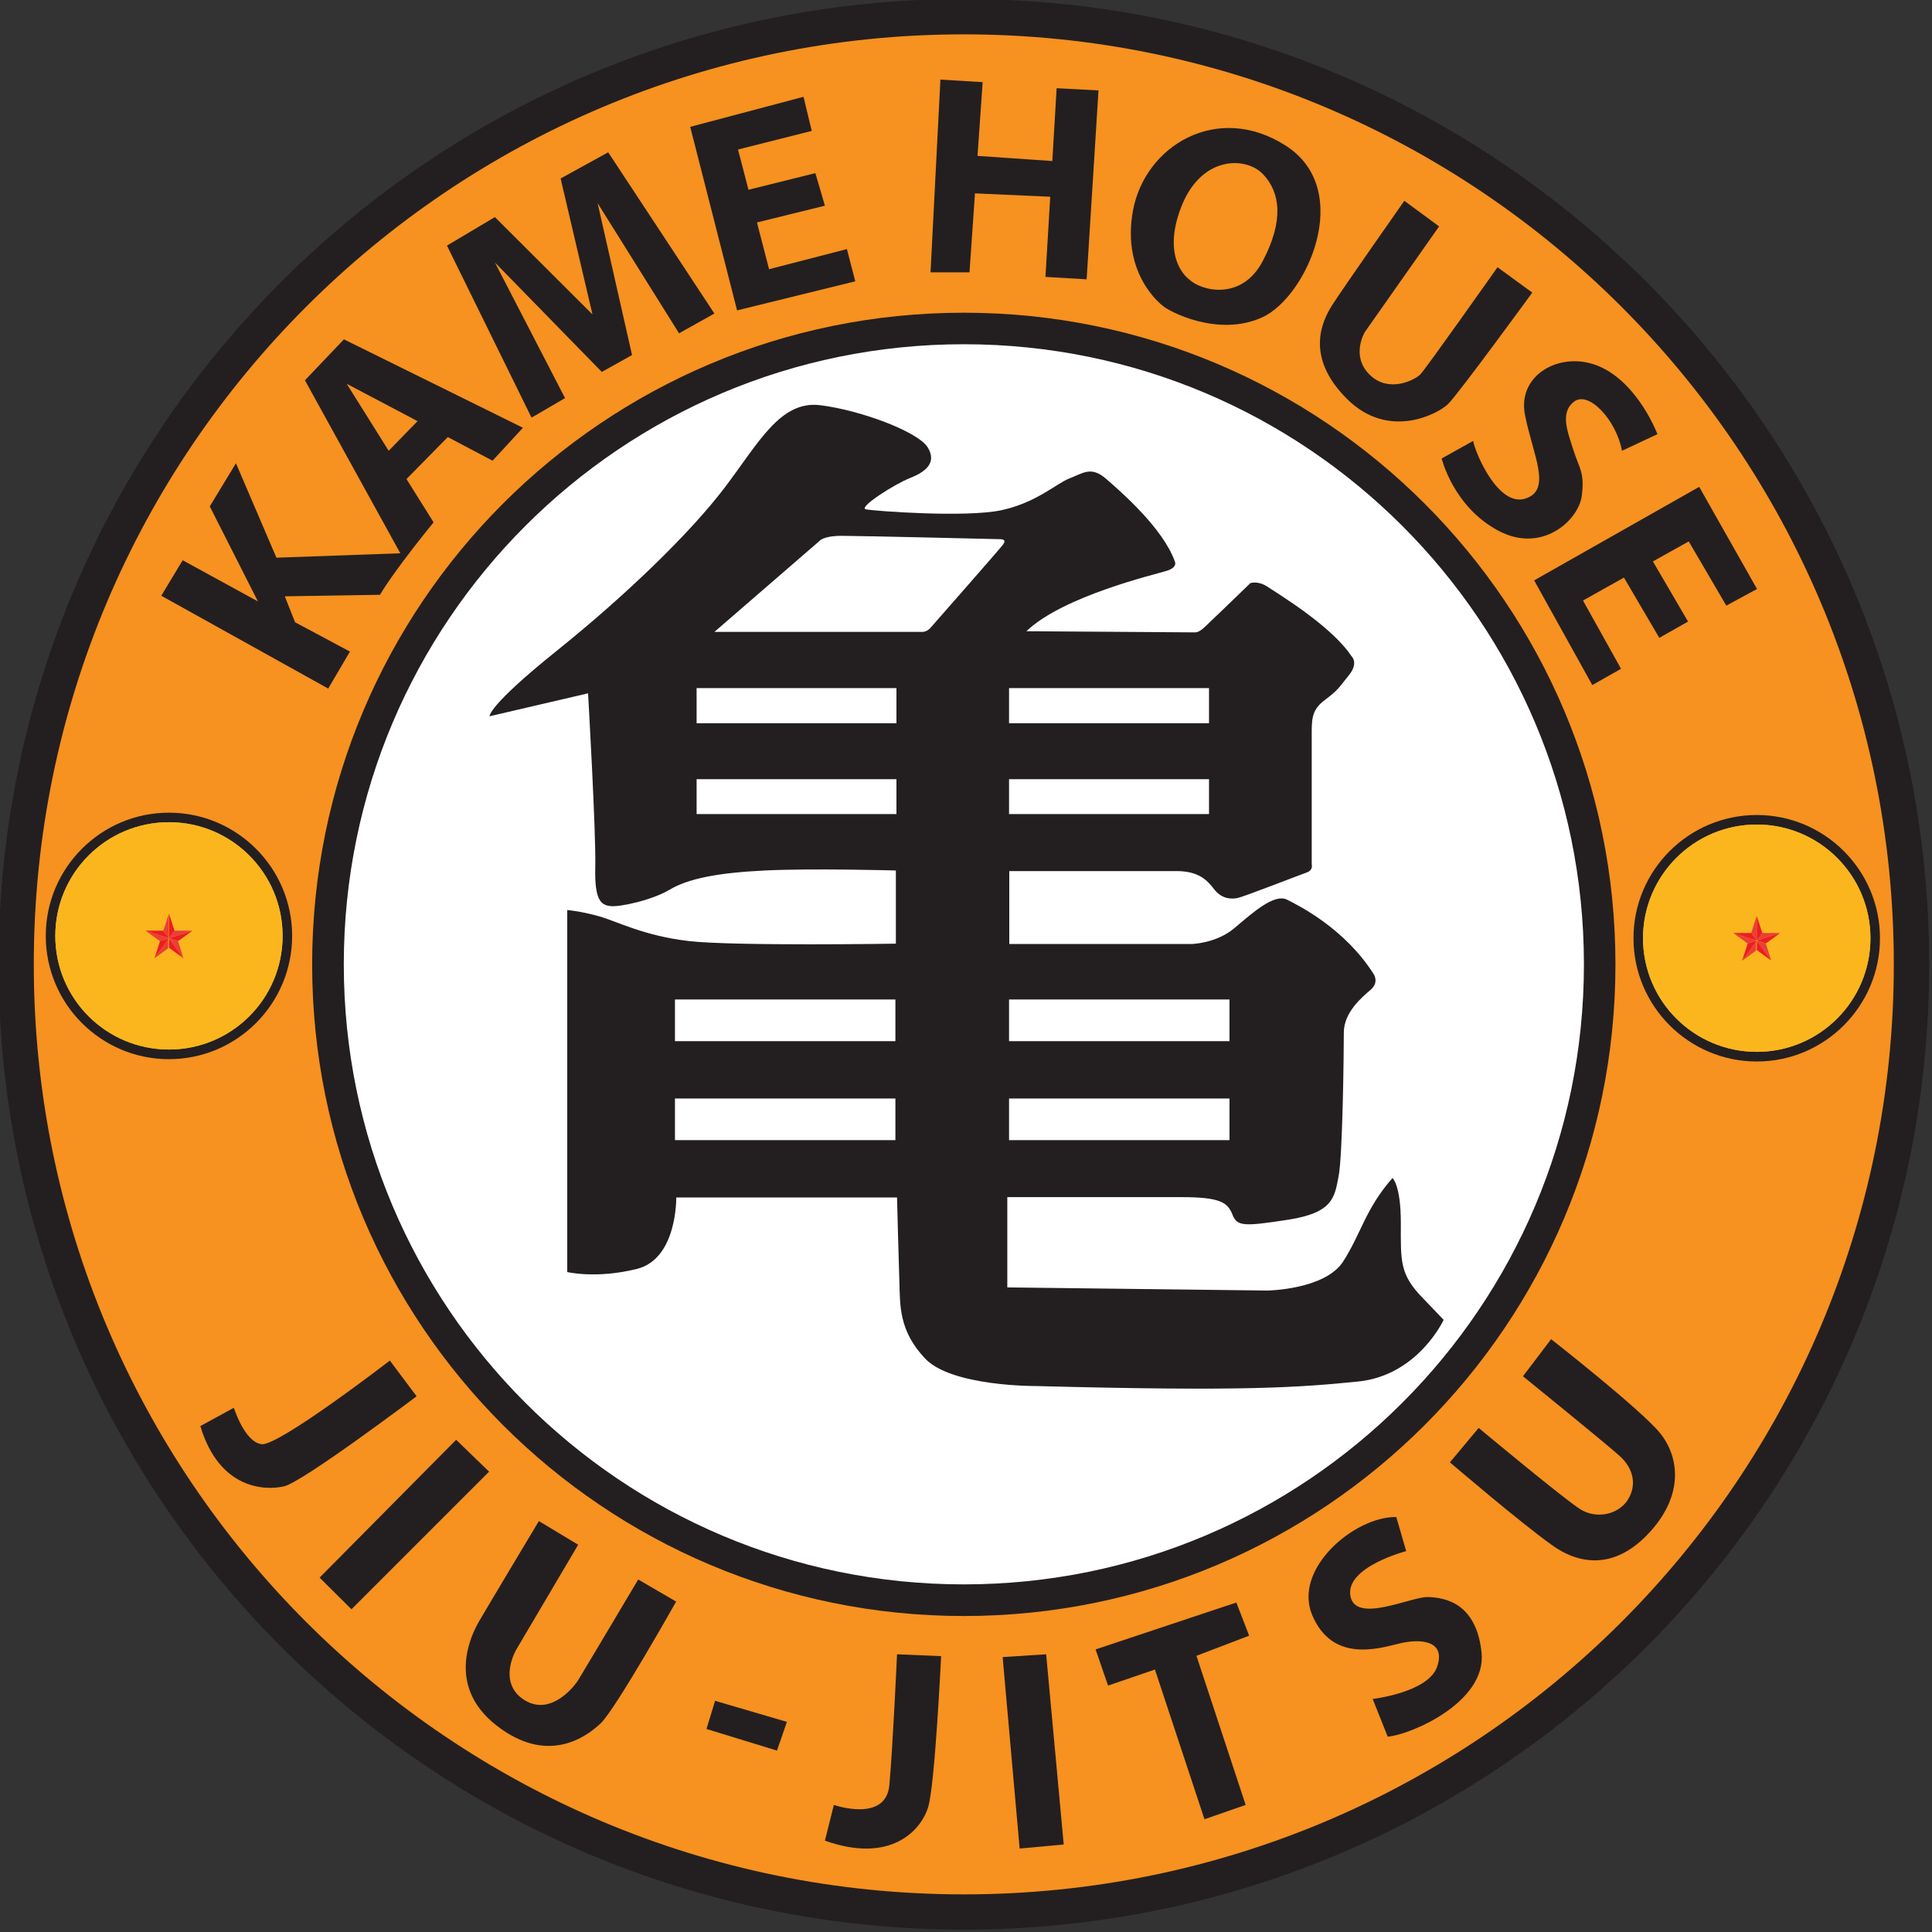 <?xml version="1.0" encoding="UTF-8" standalone="no"?>
<svg xmlns="http://www.w3.org/2000/svg" xmlns:xlink="http://www.w3.org/1999/xlink" xmlns:serif="http://www.serif.com/" width="100%" height="100%" viewBox="0 0 1384 1384" version="1.1" xml:space="preserve" style="fill-rule:evenodd;clip-rule:evenodd;stroke-linejoin:round;stroke-miterlimit:2;">
    <rect x="0" y="0" width="1384" height="1384" fill="#333333" stroke="none"/>
    <g transform="matrix(1,0,0,1,-25367.7,-17712.1)">
        <g transform="matrix(8.333,0,0,8.333,0,0)">
            <path d="M3127.1,2125.45C3081.27,2125.45 3044.12,2162.62 3044.12,2208.45C3044.12,2254.27 3081.27,2291.42 3127.1,2291.42C3172.93,2291.42 3210.09,2254.27 3210.09,2208.45C3210.09,2162.62 3172.93,2125.45 3127.1,2125.45Z" style="fill:rgb(35,31,32);fill-rule:nonzero;"></path>
            <path d="M3127.1,2128.49C3082.95,2128.49 3047.15,2164.28 3047.15,2208.44C3047.15,2252.6 3082.95,2288.39 3127.1,2288.39C3171.26,2288.39 3207.05,2252.6 3207.05,2208.44C3207.05,2164.28 3171.26,2128.49 3127.1,2128.49Z" style="fill:rgb(247,145,32);fill-rule:nonzero;"></path>
            <path d="M3127.1,2152.42C3096.16,2152.42 3071.08,2177.5 3071.08,2208.44C3071.08,2239.38 3096.16,2264.46 3127.1,2264.46C3158.04,2264.46 3183.12,2239.38 3183.12,2208.44C3183.12,2177.5 3158.04,2152.42 3127.1,2152.42Z" style="fill:rgb(35,31,32);fill-rule:nonzero;"></path>
            <path d="M3127.1,2155.13C3097.66,2155.13 3073.8,2179 3073.8,2208.44C3073.8,2237.88 3097.66,2261.74 3127.1,2261.74C3156.54,2261.74 3180.41,2237.88 3180.41,2208.44C3180.41,2179 3156.54,2155.13 3127.1,2155.13Z" style="fill:white;fill-rule:nonzero;"></path>
            <path d="M3058.77,2195.4C3052.93,2195.4 3048.18,2200.15 3048.18,2205.99C3048.18,2211.84 3052.93,2216.59 3058.77,2216.59C3064.61,2216.59 3069.36,2211.84 3069.36,2205.99C3069.36,2200.15 3064.61,2195.4 3058.77,2195.4Z" style="fill:rgb(35,31,32);fill-rule:nonzero;"></path>
            <path d="M3058.77,2196.22C3053.37,2196.22 3049,2200.6 3049,2205.99C3049,2211.39 3053.37,2215.76 3058.77,2215.76C3064.17,2215.76 3068.54,2211.39 3068.54,2205.99C3068.54,2200.6 3064.17,2196.22 3058.77,2196.22Z" style="fill:rgb(252,182,29);fill-rule:nonzero;"></path>
            <clipPath id="_clip1">
                <path d="M3058.77,2196.22C3053.37,2196.22 3049,2200.6 3049,2205.99C3049,2211.39 3053.37,2215.76 3058.77,2215.76C3064.17,2215.76 3068.54,2211.39 3068.54,2205.99C3068.54,2200.6 3064.17,2196.22 3058.77,2196.22Z" clip-rule="nonzero"></path>
            </clipPath>
            <g clip-path="url(#_clip1)">
                <rect x="3036.02" y="2180.64" width="43.25" height="43.14" style="fill:rgb(252,182,29);fill-rule:nonzero;"></rect>
            </g>
            <clipPath id="_clip2">
                <path d="M3058.77,2206.2"></path>
            </clipPath>
            <g clip-path="url(#_clip2)">
                <path d="M3058.77,2206.2C3058.77,2206.2 3058.77,2206.2 3058.77,2206.2Z" style="fill:url(#_Radial3);fill-rule:nonzero;"></path>
            </g>
            <clipPath id="_clip4">
                <path d="M3058.77,2206.19L3058.77,2206.2L3058.77,2206.19Z"></path>
            </clipPath>
            <g clip-path="url(#_clip4)">
                <path d="M3058.77,2206.19C3058.77,2206.19 3058.77,2206.2 3058.77,2206.2C3058.77,2206.2 3058.77,2206.19 3058.77,2206.19Z" style="fill:url(#_Radial5);fill-rule:nonzero;"></path>
            </g>
            <path d="M3058.77,2206.2L3058.78,2206.2L3058.78,2206.19L3058.77,2206.2Z" style="fill:url(#_Radial6);"></path>
            <path d="M3058.78,2206.19L3058.77,2206.19L3058.77,2206.2L3058.78,2206.19Z" style="fill:url(#_Radial7);"></path>
            <clipPath id="_clip8">
                <path d="M3058.77,2206.2"></path>
            </clipPath>
            <g clip-path="url(#_clip8)">
                <path d="M3058.77,2206.2C3058.77,2206.2 3058.77,2206.2 3058.77,2206.2Z" style="fill:url(#_Radial9);fill-rule:nonzero;"></path>
            </g>
            <path d="M3059.56,2206.44L3060.79,2205.55L3058.78,2206.2L3059.56,2206.44Z" style="fill:rgb(237,28,36);fill-rule:nonzero;"></path>
            <clipPath id="_clip10">
                <path d="M3058.77,2206.19"></path>
            </clipPath>
            <g clip-path="url(#_clip10)">
                <path d="M3058.77,2206.19C3058.77,2206.19 3058.77,2206.19 3058.77,2206.19Z" style="fill:url(#_Radial11);fill-rule:nonzero;"></path>
            </g>
            <path d="M3058.78,2206.2L3060.79,2205.55L3060.8,2205.54L3059.25,2205.54L3058.78,2206.19L3058.78,2206.2Z" style="fill:url(#_Linear12);"></path>
            <path d="M3058.77,2206.19L3056.75,2205.54L3058,2206.45L3058.77,2206.2L3058.77,2206.19Z" style="fill:url(#_Linear13);"></path>
            <path d="M3058.77,2206.2L3058.77,2207.01L3060.03,2207.93L3060.02,2207.91L3058.77,2206.2Z" style="fill:rgb(237,28,36);fill-rule:nonzero;"></path>
            <path d="M3059.56,2206.44L3058.78,2206.2L3058.77,2206.2L3060.02,2207.91L3059.55,2206.45L3059.56,2206.44Z" style="fill:url(#_Linear14);"></path>
            <path d="M3057.52,2207.92L3058.77,2207.01L3058.77,2206.2L3057.52,2207.92Z" style="fill:url(#_Linear15);"></path>
            <path d="M3058.77,2206.2L3058,2206.45L3057.52,2207.93L3057.52,2207.92L3058.77,2206.2Z" style="fill:rgb(237,28,36);fill-rule:nonzero;"></path>
            <path d="M3058.77,2206.19L3058.77,2204.06L3058.29,2205.54L3058.77,2206.19Z" style="fill:url(#_Linear16);"></path>
            <path d="M3058.29,2205.54L3056.74,2205.54L3056.75,2205.54L3058.77,2206.19L3058.29,2205.54Z" style="fill:rgb(237,28,36);fill-rule:nonzero;"></path>
            <path d="M3058.78,2206.19L3059.25,2205.54L3058.77,2204.06L3058.77,2206.19L3058.78,2206.19Z" style="fill:rgb(237,28,36);fill-rule:nonzero;"></path>
            <path d="M3195.27,2195.6C3189.42,2195.6 3184.67,2200.35 3184.67,2206.19C3184.67,2212.03 3189.42,2216.79 3195.27,2216.79C3201.11,2216.79 3205.86,2212.03 3205.86,2206.19C3205.86,2200.35 3201.11,2195.6 3195.27,2195.6Z" style="fill:rgb(35,31,32);fill-rule:nonzero;"></path>
            <path d="M3195.27,2196.42C3189.87,2196.42 3185.49,2200.8 3185.49,2206.19C3185.49,2211.59 3189.87,2215.96 3195.27,2215.96C3200.66,2215.96 3205.04,2211.59 3205.04,2206.19C3205.04,2200.8 3200.66,2196.42 3195.27,2196.42Z" style="fill:rgb(252,182,29);fill-rule:nonzero;"></path>
            <clipPath id="_clip17">
                <path d="M3195.27,2196.42C3189.87,2196.42 3185.49,2200.8 3185.49,2206.19C3185.49,2211.59 3189.87,2215.96 3195.27,2215.96C3200.66,2215.96 3205.04,2211.59 3205.04,2206.19C3205.04,2200.8 3200.66,2196.42 3195.27,2196.42Z" clip-rule="nonzero"></path>
            </clipPath>
            <g clip-path="url(#_clip17)">
                <rect x="3172.52" y="2180.84" width="43.24" height="43.14" style="fill:rgb(252,182,29);fill-rule:nonzero;"></rect>
            </g>
            <clipPath id="_clip18">
                <path d="M3195.27,2206.4"></path>
            </clipPath>
            <g clip-path="url(#_clip18)">
                <path d="M3195.27,2206.4C3195.27,2206.4 3195.27,2206.4 3195.27,2206.4Z" style="fill:url(#_Radial19);fill-rule:nonzero;"></path>
            </g>
            <clipPath id="_clip20">
                <path d="M3195.27,2206.39L3195.27,2206.4L3195.27,2206.39Z"></path>
            </clipPath>
            <g clip-path="url(#_clip20)">
                <path d="M3195.27,2206.39C3195.27,2206.39 3195.27,2206.4 3195.27,2206.4C3195.27,2206.4 3195.27,2206.39 3195.27,2206.39Z" style="fill:url(#_Radial21);fill-rule:nonzero;"></path>
            </g>
            <clipPath id="_clip22">
                <path d="M3195.27,2206.4L3195.27,2206.39L3195.27,2206.4Z"></path>
            </clipPath>
            <g clip-path="url(#_clip22)">
                <path d="M3195.27,2206.39C3195.27,2206.39 3195.27,2206.4 3195.27,2206.4C3195.27,2206.4 3195.27,2206.39 3195.27,2206.39Z" style="fill:url(#_Radial23);fill-rule:nonzero;"></path>
            </g>
            <clipPath id="_clip24">
                <path d="M3195.27,2206.39L3195.27,2206.4L3195.27,2206.39Z"></path>
            </clipPath>
            <g clip-path="url(#_clip24)">
                <path d="M3195.27,2206.39C3195.27,2206.39 3195.27,2206.4 3195.27,2206.4C3195.27,2206.4 3195.27,2206.39 3195.27,2206.39Z" style="fill:url(#_Radial25);fill-rule:nonzero;"></path>
            </g>
            <clipPath id="_clip26">
                <path d="M3195.27,2206.4"></path>
            </clipPath>
            <g clip-path="url(#_clip26)">
                <path d="M3195.27,2206.4C3195.27,2206.4 3195.27,2206.4 3195.27,2206.4Z" style="fill:url(#_Radial27);fill-rule:nonzero;"></path>
            </g>
            <path d="M3196.05,2206.64L3197.29,2205.74L3195.27,2206.39L3196.05,2206.64Z" style="fill:rgb(237,28,36);fill-rule:nonzero;"></path>
            <clipPath id="_clip28">
                <path d="M3195.26,2206.39L3195.27,2206.39L3195.26,2206.39Z"></path>
            </clipPath>
            <g clip-path="url(#_clip28)">
                <path d="M3195.26,2206.39L3195.27,2206.39L3195.26,2206.39Z" style="fill:url(#_Radial29);fill-rule:nonzero;"></path>
            </g>
            <path d="M3195.27,2206.39L3197.29,2205.74L3197.3,2205.74L3195.75,2205.74L3195.27,2206.39Z" style="fill:url(#_Linear30);"></path>
            <path d="M3195.27,2206.39L3195.26,2206.39L3193.24,2205.74L3194.49,2206.65L3195.27,2206.4L3195.27,2206.39Z" style="fill:url(#_Linear31);"></path>
            <path d="M3195.27,2206.4L3195.27,2207.21L3196.52,2208.12L3196.52,2208.11L3195.27,2206.4Z" style="fill:rgb(237,28,36);fill-rule:nonzero;"></path>
            <path d="M3196.05,2206.64L3195.27,2206.39L3195.27,2206.4L3196.52,2208.11L3196.04,2206.65L3196.05,2206.64Z" style="fill:url(#_Linear32);"></path>
            <path d="M3194.02,2208.12L3195.27,2207.21L3195.27,2206.4L3194.02,2208.12Z" style="fill:url(#_Linear33);"></path>
            <path d="M3195.27,2206.4L3194.49,2206.65L3194.01,2208.12L3194.02,2208.12L3195.27,2206.4Z" style="fill:rgb(237,28,36);fill-rule:nonzero;"></path>
            <path d="M3195.27,2206.39L3195.27,2204.26L3194.79,2205.74L3195.26,2206.39L3195.27,2206.39Z" style="fill:url(#_Linear34);"></path>
            <path d="M3194.79,2205.74L3193.24,2205.74L3195.26,2206.39L3194.79,2205.74Z" style="fill:rgb(237,28,36);fill-rule:nonzero;"></path>
            <path d="M3195.27,2206.39L3195.75,2205.74L3195.74,2205.74L3195.27,2204.26L3195.27,2206.39Z" style="fill:rgb(237,28,36);fill-rule:nonzero;"></path>
            <path d="M3077.66,2164.29L3074.05,2158.53L3080.14,2161.74L3077.66,2164.29ZM3074.33,2181.55L3069.61,2179.03L3068.73,2176.8L3076.91,2176.67C3078.25,2174.42 3081.52,2170.44 3081.52,2170.44L3079.19,2166.72L3082.74,2163.11L3086.59,2165.14L3089.2,2162.31L3073.81,2154.71L3070.46,2158.23L3078.66,2173.1L3068.01,2173.48L3064.53,2165.36L3062.28,2169.07L3066.42,2177.24L3059.95,2173.7L3058.11,2176.75L3072.46,2184.73L3074.33,2181.55Z" style="fill:rgb(35,31,32);fill-rule:nonzero;"></path>
            <path d="M3096.53,2138.63L3092.44,2140.88L3095.18,2152.57L3086.79,2144.2L3082.67,2146.65L3089.94,2161.44L3092.82,2159.76L3086.79,2148.1L3095.98,2157.51L3098.58,2156.06L3095.62,2143L3102.62,2154.19L3105.66,2152.49L3096.53,2138.63Z" style="fill:rgb(35,31,32);fill-rule:nonzero;"></path>
            <path d="M3117.77,2149.72L3117.05,2146.95L3110.36,2148.68L3109.32,2144.66L3115.16,2143.22L3114.34,2140.42L3108.59,2141.85L3107.69,2138.39L3114.03,2136.79L3113.32,2133.86L3103.58,2136.44L3107.61,2152.22L3117.77,2149.72Z" style="fill:rgb(35,31,32);fill-rule:nonzero;"></path>
            <path d="M3135.08,2133.12L3134.71,2139.38L3128.28,2138.94L3128.72,2132.6L3125.09,2132.38L3124.24,2148.95L3127.59,2148.95L3128.06,2142.16L3134.53,2142.45L3134.12,2149.34L3137.66,2149.55L3138.68,2133.31L3135.08,2133.12Z" style="fill:rgb(35,31,32);fill-rule:nonzero;"></path>
            <path d="M3152.81,2147.96C3150.97,2151.48 3147.44,2150.52 3146.47,2149.55C3146.47,2149.55 3144.05,2147.91 3145.76,2143.41C3147.46,2138.91 3151.33,2138.96 3152.81,2140.5C3154.29,2142.04 3154.65,2144.45 3152.81,2147.96ZM3154.81,2138.08C3148.91,2134.27 3142.66,2138.06 3141.64,2143.66C3140.62,2149.25 3144.25,2151.86 3144.25,2151.86C3144.73,2152.29 3148.94,2154.55 3152.75,2152.82C3156.57,2151.09 3160.71,2141.9 3154.81,2138.08Z" style="fill:rgb(35,31,32);fill-rule:nonzero;"></path>
            <path d="M3160.03,2159.82C3163.61,2163.4 3167.87,2161.11 3168.72,2160.28C3169.58,2159.46 3175.97,2150.69 3175.97,2150.69L3172.98,2148.51C3172.98,2148.51 3166.8,2157.27 3166.34,2157.73C3165.87,2158.2 3163.62,2159.38 3161.97,2157.73C3160.33,2156.09 3161.59,2154.06 3161.59,2154.06L3167.96,2145L3164.97,2142.8C3164.97,2142.8 3159.67,2150.35 3158.76,2151.78C3157.86,2153.2 3156.45,2156.24 3160.03,2159.82Z" style="fill:rgb(35,31,32);fill-rule:nonzero;"></path>
            <path d="M3175.34,2161.19C3176.02,2164.67 3177.7,2167.66 3175.37,2168.4C3173.03,2169.14 3171.06,2164.46 3170.89,2163.44L3168.18,2164.95C3168.18,2164.95 3169.16,2169.04 3172.98,2171.12C3176.79,2173.21 3179.95,2170.25 3180.22,2168.19C3180.5,2166.13 3179.98,2165.75 3179.51,2164.24C3179.04,2162.73 3178.3,2161.02 3179.57,2160.06C3180.83,2159.1 3183.21,2161.68 3183.68,2164.29L3186.73,2162.86C3186.73,2162.86 3185.11,2158.55 3181.81,2157.07C3178.52,2155.59 3174.65,2157.7 3175.34,2161.19Z" style="fill:rgb(35,31,32);fill-rule:nonzero;"></path>
            <path d="M3190.32,2167.39L3176.13,2175.43L3181.13,2184.43L3183.6,2183.03L3180.33,2177.16L3183.85,2175.19L3186.89,2180.37L3189.36,2178.97L3186.34,2173.8L3189.42,2172.08L3192.65,2177.6L3195.29,2176.17L3190.32,2167.39Z" style="fill:rgb(35,31,32);fill-rule:nonzero;"></path>
            <path d="M3077.76,2242.5C3077.76,2242.5 3068.18,2249.88 3066.73,2249.69C3065.27,2249.5 3064.35,2246.56 3064.35,2246.56L3061.47,2248.13C3063.1,2253.59 3067.05,2253.69 3068.67,2253.31C3070.29,2252.93 3080.06,2245.57 3080.06,2245.57L3077.76,2242.5Z" style="fill:rgb(35,31,32);fill-rule:nonzero;"></path>
            <path d="M3083.46,2249.31L3071.72,2261.16L3074.46,2263.88L3086.29,2252.05L3083.46,2249.31Z" style="fill:rgb(35,31,32);fill-rule:nonzero;"></path>
            <path d="M3093.95,2269.97C3093.48,2270.71 3091.45,2273.12 3089.23,2271.62C3087,2270.11 3088.62,2267.36 3088.62,2267.36L3093.95,2258.33L3090.57,2256.3C3090.57,2256.3 3085.96,2263.99 3085.41,2264.95C3084.86,2265.91 3082.5,2270.38 3086.89,2273.84C3091.29,2277.3 3094.63,2274.88 3095.9,2273.67C3097.16,2272.47 3102.37,2263.22 3102.37,2263.22L3099.11,2261.32C3099.11,2261.32 3094.41,2269.23 3093.95,2269.97Z" style="fill:rgb(35,31,32);fill-rule:nonzero;"></path>
            <path d="M3104.98,2274.17L3111.04,2276.03L3111.89,2273.56L3105.72,2271.75L3104.98,2274.17Z" style="fill:rgb(35,31,32);fill-rule:nonzero;"></path>
            <path d="M3120.7,2279C3120.4,2282.26 3115.93,2280.7 3115.93,2280.7L3115.16,2283.77C3120.87,2285.8 3123.47,2282.84 3124.05,2280.84C3124.63,2278.83 3125.15,2267.91 3125.15,2267.91L3121.36,2267.75C3121.36,2267.75 3121,2275.73 3120.7,2279Z" style="fill:rgb(35,31,32);fill-rule:nonzero;"></path>
            <path d="M3130.44,2267.99L3131.9,2284.45L3135.69,2284.1L3134.18,2267.75L3130.44,2267.99Z" style="fill:rgb(35,31,32);fill-rule:nonzero;"></path>
            <path d="M3150.53,2263.3L3138.43,2267.33L3139.5,2270.44L3143.53,2269.06L3147.79,2281.93L3151.33,2280.7L3147.1,2267.88L3151.63,2266.15L3150.53,2263.3Z" style="fill:rgb(35,31,32);fill-rule:nonzero;"></path>
            <path d="M3166.97,2262.83C3165.49,2262.81 3160.71,2265.17 3160.33,2262.7C3159.94,2260.23 3165.13,2258.88 3165.13,2258.88L3164.28,2255.95C3160.69,2255.89 3155.36,2260.42 3157.06,2264.4C3158.76,2268.38 3162.52,2267.33 3164.47,2266.84C3166.42,2266.35 3168.56,2266.59 3167.79,2268.82C3167.02,2271.04 3162.25,2271.59 3162.25,2271.59L3163.54,2274.83C3165.46,2274.69 3172.05,2271.89 3171.61,2267.61C3171.17,2263.33 3168.45,2262.86 3166.97,2262.83Z" style="fill:rgb(35,31,32);fill-rule:nonzero;"></path>
            <path d="M3177.59,2240.66L3175.17,2243.85C3175.17,2243.85 3182.2,2249.55 3183.46,2250.68C3184.72,2251.8 3184.97,2253.28 3184.15,2254.52C3183.32,2255.75 3181.49,2256.14 3180.11,2255.29C3178.74,2254.44 3171.36,2248.29 3171.36,2248.29L3168.89,2251.25C3168.89,2251.25 3174.95,2256.44 3177.7,2258.39C3180.44,2260.34 3183.49,2260.2 3186.23,2257.07C3188.98,2253.94 3188.59,2250.76 3186.95,2248.73C3185.3,2246.7 3177.59,2240.66 3177.59,2240.66Z" style="fill:rgb(35,31,32);fill-rule:nonzero;"></path>
            <path d="M3130.45,2172.38C3130.05,2172.9 3124.2,2179.55 3124.2,2179.55C3124.2,2179.55 3123.92,2179.86 3123.53,2179.86L3105.66,2179.86L3114.66,2172.07C3114.66,2172.07 3114.96,2171.6 3116.6,2171.6C3118.24,2171.6 3130.27,2171.89 3130.27,2171.89C3130.27,2171.89 3130.85,2171.87 3130.45,2172.38ZM3121.31,2187.71L3104.13,2187.71L3104.13,2184.69L3121.31,2184.69L3121.31,2187.71ZM3121.31,2195.52L3104.13,2195.52L3104.13,2192.52L3121.31,2192.52L3121.31,2195.52ZM3121.22,2215.04L3102.27,2215.04L3102.27,2211.46L3121.22,2211.46L3121.22,2215.04ZM3121.22,2223.55L3102.27,2223.55L3102.27,2219.97L3121.22,2219.97L3121.22,2223.55ZM3130.99,2219.97L3149.94,2219.97L3149.94,2223.55L3130.99,2223.55L3130.99,2219.97ZM3130.99,2211.46L3149.94,2211.46L3149.94,2215.04L3130.99,2215.04L3130.99,2211.46ZM3130.99,2192.52L3148.18,2192.52L3148.18,2195.52L3130.99,2195.52L3130.99,2192.52ZM3130.99,2184.69L3148.18,2184.69L3148.18,2187.71L3130.99,2187.71L3130.99,2184.69ZM3166.61,2237.18C3164.54,2235.09 3164.67,2233.95 3164.67,2230.66C3164.67,2227.38 3163.95,2226.81 3163.95,2226.81C3161.61,2229.47 3161.26,2231.59 3159.7,2234C3158.13,2236.41 3153.2,2236.48 3153.2,2236.48L3130.84,2236.21L3130.84,2228.45L3145.84,2228.45C3149.15,2228.45 3149.79,2228.92 3150.19,2229.94C3150.59,2230.96 3151.11,2230.99 3154.99,2230.39C3158.87,2229.79 3158.97,2228.45 3159.32,2226.66C3159.67,2224.87 3159.77,2216.04 3159.77,2214.3C3159.77,2212.56 3161.33,2211.26 3162.08,2210.62C3162.83,2209.97 3162.33,2209.27 3162.33,2209.27C3159.87,2205.39 3155.99,2203.43 3154.89,2202.88C3153.8,2202.33 3151.96,2203.97 3150.37,2205.32C3148.78,2206.66 3146.66,2206.69 3146.66,2206.69L3131.01,2206.69L3131.01,2200.42L3145.37,2200.42C3147.23,2200.42 3147.98,2201.14 3148.62,2201.98C3149.27,2202.83 3150.12,2202.85 3150.66,2202.73C3151.21,2202.61 3156.01,2200.74 3156.58,2200.54C3157.16,2200.34 3157.01,2199.85 3157.01,2199.85L3157.01,2189.03C3157.01,2187.46 3156.93,2186.61 3158.13,2185.72C3159.32,2184.82 3159.3,2184.7 3160.19,2183.6C3161.09,2182.51 3160.42,2181.94 3160.42,2181.94C3158.72,2179.35 3154.07,2176.56 3153.23,2175.99C3152.38,2175.42 3151.73,2175.67 3151.73,2175.67C3151.73,2175.67 3148.78,2178.53 3148.3,2178.97C3147.83,2179.42 3147.41,2179.9 3146.98,2179.9C3146.56,2179.9 3132.48,2179.8 3132.48,2179.8C3135.66,2176.76 3143.56,2174.92 3144.54,2174.61C3145.53,2174.3 3145.24,2173.8 3145.24,2173.8C3144.22,2170.94 3140.61,2167.81 3139.32,2166.69C3138.03,2165.57 3137.31,2166.24 3136.19,2166.66C3135.07,2167.09 3133.35,2168.75 3130.32,2169.4C3127.28,2170.05 3119.37,2169.47 3118.68,2169.32C3117.98,2169.17 3121.19,2167.13 3122.46,2166.64C3123.72,2166.14 3124.84,2165.37 3124,2164C3123.15,2162.63 3118.18,2160.79 3114.75,2160.37C3111.31,2159.95 3109.45,2163.63 3106.54,2167.46C3103.63,2171.29 3098.23,2176.56 3092.16,2181.44C3086.09,2186.31 3086.34,2187.11 3086.34,2187.11L3094.8,2185.14C3094.8,2185.14 3095.49,2197.13 3095.42,2200.04C3095.34,2202.95 3095.92,2203.33 3096.71,2203.43C3097.51,2203.53 3100.29,2202.93 3101.83,2202.01C3103.38,2201.09 3105.84,2200.57 3109.99,2200.37C3114.15,2200.17 3121.26,2200.37 3121.26,2200.37L3121.26,2206.66C3121.26,2206.66 3107.43,2206.88 3103.5,2206.44C3099.57,2205.99 3097.33,2204.75 3095.72,2204.3C3094.1,2203.85 3093.01,2203.77 3093.01,2203.77L3093.01,2234.89C3093.01,2234.89 3095.52,2235.49 3099,2234.62C3102.48,2233.75 3102.38,2228.48 3102.38,2228.48L3121.36,2228.48C3121.36,2228.48 3121.49,2233.6 3121.56,2235.66C3121.63,2237.73 3121.49,2239.92 3123.78,2242.33C3126.06,2244.74 3133.3,2244.69 3133.3,2244.69C3151.16,2245.16 3155.86,2244.82 3161.01,2244.3C3166.16,2243.77 3168.35,2239 3168.35,2239L3166.61,2237.18Z" style="fill:rgb(35,31,32);fill-rule:nonzero;"></path>
        </g>
    </g>
    <defs>
        <radialGradient id="_Radial3" cx="0" cy="0" r="1" gradientUnits="userSpaceOnUse" gradientTransform="matrix(0.001,0,0,0.001,3058.77,2206.2)"><stop offset="0" style="stop-color:rgb(225,216,90);stop-opacity:1"></stop><stop offset="1" style="stop-color:rgb(223,195,84);stop-opacity:1"></stop></radialGradient>
        <radialGradient id="_Radial5" cx="0" cy="0" r="1" gradientUnits="userSpaceOnUse" gradientTransform="matrix(2.416,0,0,2.416,3058.77,2205.95)"><stop offset="0" style="stop-color:rgb(225,216,90);stop-opacity:1"></stop><stop offset="1" style="stop-color:rgb(223,195,84);stop-opacity:1"></stop></radialGradient>
        <radialGradient id="_Radial6" cx="0" cy="0" r="1" gradientUnits="userSpaceOnUse" gradientTransform="matrix(2.205,0,0,2.205,3058.77,2205.97)"><stop offset="0" style="stop-color:rgb(225,216,90);stop-opacity:1"></stop><stop offset="1" style="stop-color:rgb(223,195,84);stop-opacity:1"></stop></radialGradient>
        <radialGradient id="_Radial7" cx="0" cy="0" r="1" gradientUnits="userSpaceOnUse" gradientTransform="matrix(2.72,0,0,2.72,3058.77,2205.92)"><stop offset="0" style="stop-color:rgb(225,216,90);stop-opacity:1"></stop><stop offset="1" style="stop-color:rgb(223,195,84);stop-opacity:1"></stop></radialGradient>
        <radialGradient id="_Radial9" cx="0" cy="0" r="1" gradientUnits="userSpaceOnUse" gradientTransform="matrix(0.883,0,0,0.883,3058.77,2206.11)"><stop offset="0" style="stop-color:rgb(225,216,90);stop-opacity:1"></stop><stop offset="1" style="stop-color:rgb(223,195,84);stop-opacity:1"></stop></radialGradient>
        <radialGradient id="_Radial11" cx="0" cy="0" r="1" gradientUnits="userSpaceOnUse" gradientTransform="matrix(1.537,0,0,1.537,3058.77,2206.04)"><stop offset="0" style="stop-color:rgb(225,216,90);stop-opacity:1"></stop><stop offset="1" style="stop-color:rgb(223,195,84);stop-opacity:1"></stop></radialGradient>
        <linearGradient id="_Linear12" x1="0" y1="0" x2="1" y2="0" gradientUnits="userSpaceOnUse" gradientTransform="matrix(2.026,0,0,2.026,3058.78,2205.87)"><stop offset="0" style="stop-color:rgb(232,64,54);stop-opacity:1"></stop><stop offset="0.9" style="stop-color:rgb(232,64,54);stop-opacity:1"></stop><stop offset="1" style="stop-color:rgb(247,148,29);stop-opacity:1"></stop></linearGradient>
        <linearGradient id="_Linear13" x1="0" y1="0" x2="1" y2="0" gradientUnits="userSpaceOnUse" gradientTransform="matrix(2.024,0,0,2.024,3056.75,2206)"><stop offset="0" style="stop-color:rgb(232,64,54);stop-opacity:1"></stop><stop offset="0.9" style="stop-color:rgb(232,64,54);stop-opacity:1"></stop><stop offset="1" style="stop-color:rgb(247,148,29);stop-opacity:1"></stop></linearGradient>
        <linearGradient id="_Linear14" x1="0" y1="0" x2="1" y2="0" gradientUnits="userSpaceOnUse" gradientTransform="matrix(1.246,0,0,1.246,3058.77,2207.05)"><stop offset="0" style="stop-color:rgb(232,64,54);stop-opacity:1"></stop><stop offset="0.9" style="stop-color:rgb(232,64,54);stop-opacity:1"></stop><stop offset="1" style="stop-color:rgb(247,148,29);stop-opacity:1"></stop></linearGradient>
        <linearGradient id="_Linear15" x1="0" y1="0" x2="1" y2="0" gradientUnits="userSpaceOnUse" gradientTransform="matrix(1.247,0,0,1.247,3057.52,2207.06)"><stop offset="0" style="stop-color:rgb(232,64,54);stop-opacity:1"></stop><stop offset="0.9" style="stop-color:rgb(232,64,54);stop-opacity:1"></stop><stop offset="1" style="stop-color:rgb(247,148,29);stop-opacity:1"></stop></linearGradient>
        <linearGradient id="_Linear16" x1="0" y1="0" x2="1" y2="0" gradientUnits="userSpaceOnUse" gradientTransform="matrix(0.478,0,0,0.478,3058.29,2205.13)"><stop offset="0" style="stop-color:rgb(232,64,54);stop-opacity:1"></stop><stop offset="0.9" style="stop-color:rgb(232,64,54);stop-opacity:1"></stop><stop offset="1" style="stop-color:rgb(247,148,29);stop-opacity:1"></stop></linearGradient>
        <radialGradient id="_Radial19" cx="0" cy="0" r="1" gradientUnits="userSpaceOnUse" gradientTransform="matrix(0.001,0,0,0.001,3195.27,2206.4)"><stop offset="0" style="stop-color:rgb(225,216,90);stop-opacity:1"></stop><stop offset="1" style="stop-color:rgb(223,195,84);stop-opacity:1"></stop></radialGradient>
        <radialGradient id="_Radial21" cx="0" cy="0" r="1" gradientUnits="userSpaceOnUse" gradientTransform="matrix(2.141,0,0,2.141,3195.27,2206.18)"><stop offset="0" style="stop-color:rgb(225,216,90);stop-opacity:1"></stop><stop offset="1" style="stop-color:rgb(223,195,84);stop-opacity:1"></stop></radialGradient>
        <radialGradient id="_Radial23" cx="0" cy="0" r="1" gradientUnits="userSpaceOnUse" gradientTransform="matrix(2.205,0,0,2.205,3195.26,2206.17)"><stop offset="0" style="stop-color:rgb(225,216,90);stop-opacity:1"></stop><stop offset="1" style="stop-color:rgb(223,195,84);stop-opacity:1"></stop></radialGradient>
        <radialGradient id="_Radial25" cx="0" cy="0" r="1" gradientUnits="userSpaceOnUse" gradientTransform="matrix(2.484,0,0,2.484,3195.27,2206.14)"><stop offset="0" style="stop-color:rgb(225,216,90);stop-opacity:1"></stop><stop offset="1" style="stop-color:rgb(223,195,84);stop-opacity:1"></stop></radialGradient>
        <radialGradient id="_Radial27" cx="0" cy="0" r="1" gradientUnits="userSpaceOnUse" gradientTransform="matrix(1.472,0,0,1.472,3195.27,2206.25)"><stop offset="0" style="stop-color:rgb(225,216,90);stop-opacity:1"></stop><stop offset="1" style="stop-color:rgb(223,195,84);stop-opacity:1"></stop></radialGradient>
        <radialGradient id="_Radial29" cx="0" cy="0" r="1" gradientUnits="userSpaceOnUse" gradientTransform="matrix(1.476,0,0,1.476,3195.27,2206.24)"><stop offset="0" style="stop-color:rgb(225,216,90);stop-opacity:1"></stop><stop offset="1" style="stop-color:rgb(223,195,84);stop-opacity:1"></stop></radialGradient>
        <linearGradient id="_Linear30" x1="0" y1="0" x2="1" y2="0" gradientUnits="userSpaceOnUse" gradientTransform="matrix(2.027,0,0,2.027,3195.27,2206.07)"><stop offset="0" style="stop-color:rgb(232,64,54);stop-opacity:1"></stop><stop offset="0.9" style="stop-color:rgb(232,64,54);stop-opacity:1"></stop><stop offset="1" style="stop-color:rgb(247,148,29);stop-opacity:1"></stop></linearGradient>
        <linearGradient id="_Linear31" x1="0" y1="0" x2="1" y2="0" gradientUnits="userSpaceOnUse" gradientTransform="matrix(2.024,0,0,2.024,3193.24,2206.19)"><stop offset="0" style="stop-color:rgb(232,64,54);stop-opacity:1"></stop><stop offset="0.9" style="stop-color:rgb(232,64,54);stop-opacity:1"></stop><stop offset="1" style="stop-color:rgb(247,148,29);stop-opacity:1"></stop></linearGradient>
        <linearGradient id="_Linear32" x1="0" y1="0" x2="1" y2="0" gradientUnits="userSpaceOnUse" gradientTransform="matrix(1.249,0,0,1.249,3195.27,2207.25)"><stop offset="0" style="stop-color:rgb(232,64,54);stop-opacity:1"></stop><stop offset="0.9" style="stop-color:rgb(232,64,54);stop-opacity:1"></stop><stop offset="1" style="stop-color:rgb(247,148,29);stop-opacity:1"></stop></linearGradient>
        <linearGradient id="_Linear33" x1="0" y1="0" x2="1" y2="0" gradientUnits="userSpaceOnUse" gradientTransform="matrix(1.247,0,0,1.247,3194.02,2207.26)"><stop offset="0" style="stop-color:rgb(232,64,54);stop-opacity:1"></stop><stop offset="0.9" style="stop-color:rgb(232,64,54);stop-opacity:1"></stop><stop offset="1" style="stop-color:rgb(247,148,29);stop-opacity:1"></stop></linearGradient>
        <linearGradient id="_Linear34" x1="0" y1="0" x2="1" y2="0" gradientUnits="userSpaceOnUse" gradientTransform="matrix(0.479,0,0,0.479,3194.79,2205.33)"><stop offset="0" style="stop-color:rgb(232,64,54);stop-opacity:1"></stop><stop offset="0.9" style="stop-color:rgb(232,64,54);stop-opacity:1"></stop><stop offset="1" style="stop-color:rgb(247,148,29);stop-opacity:1"></stop></linearGradient>
    </defs>
</svg>
